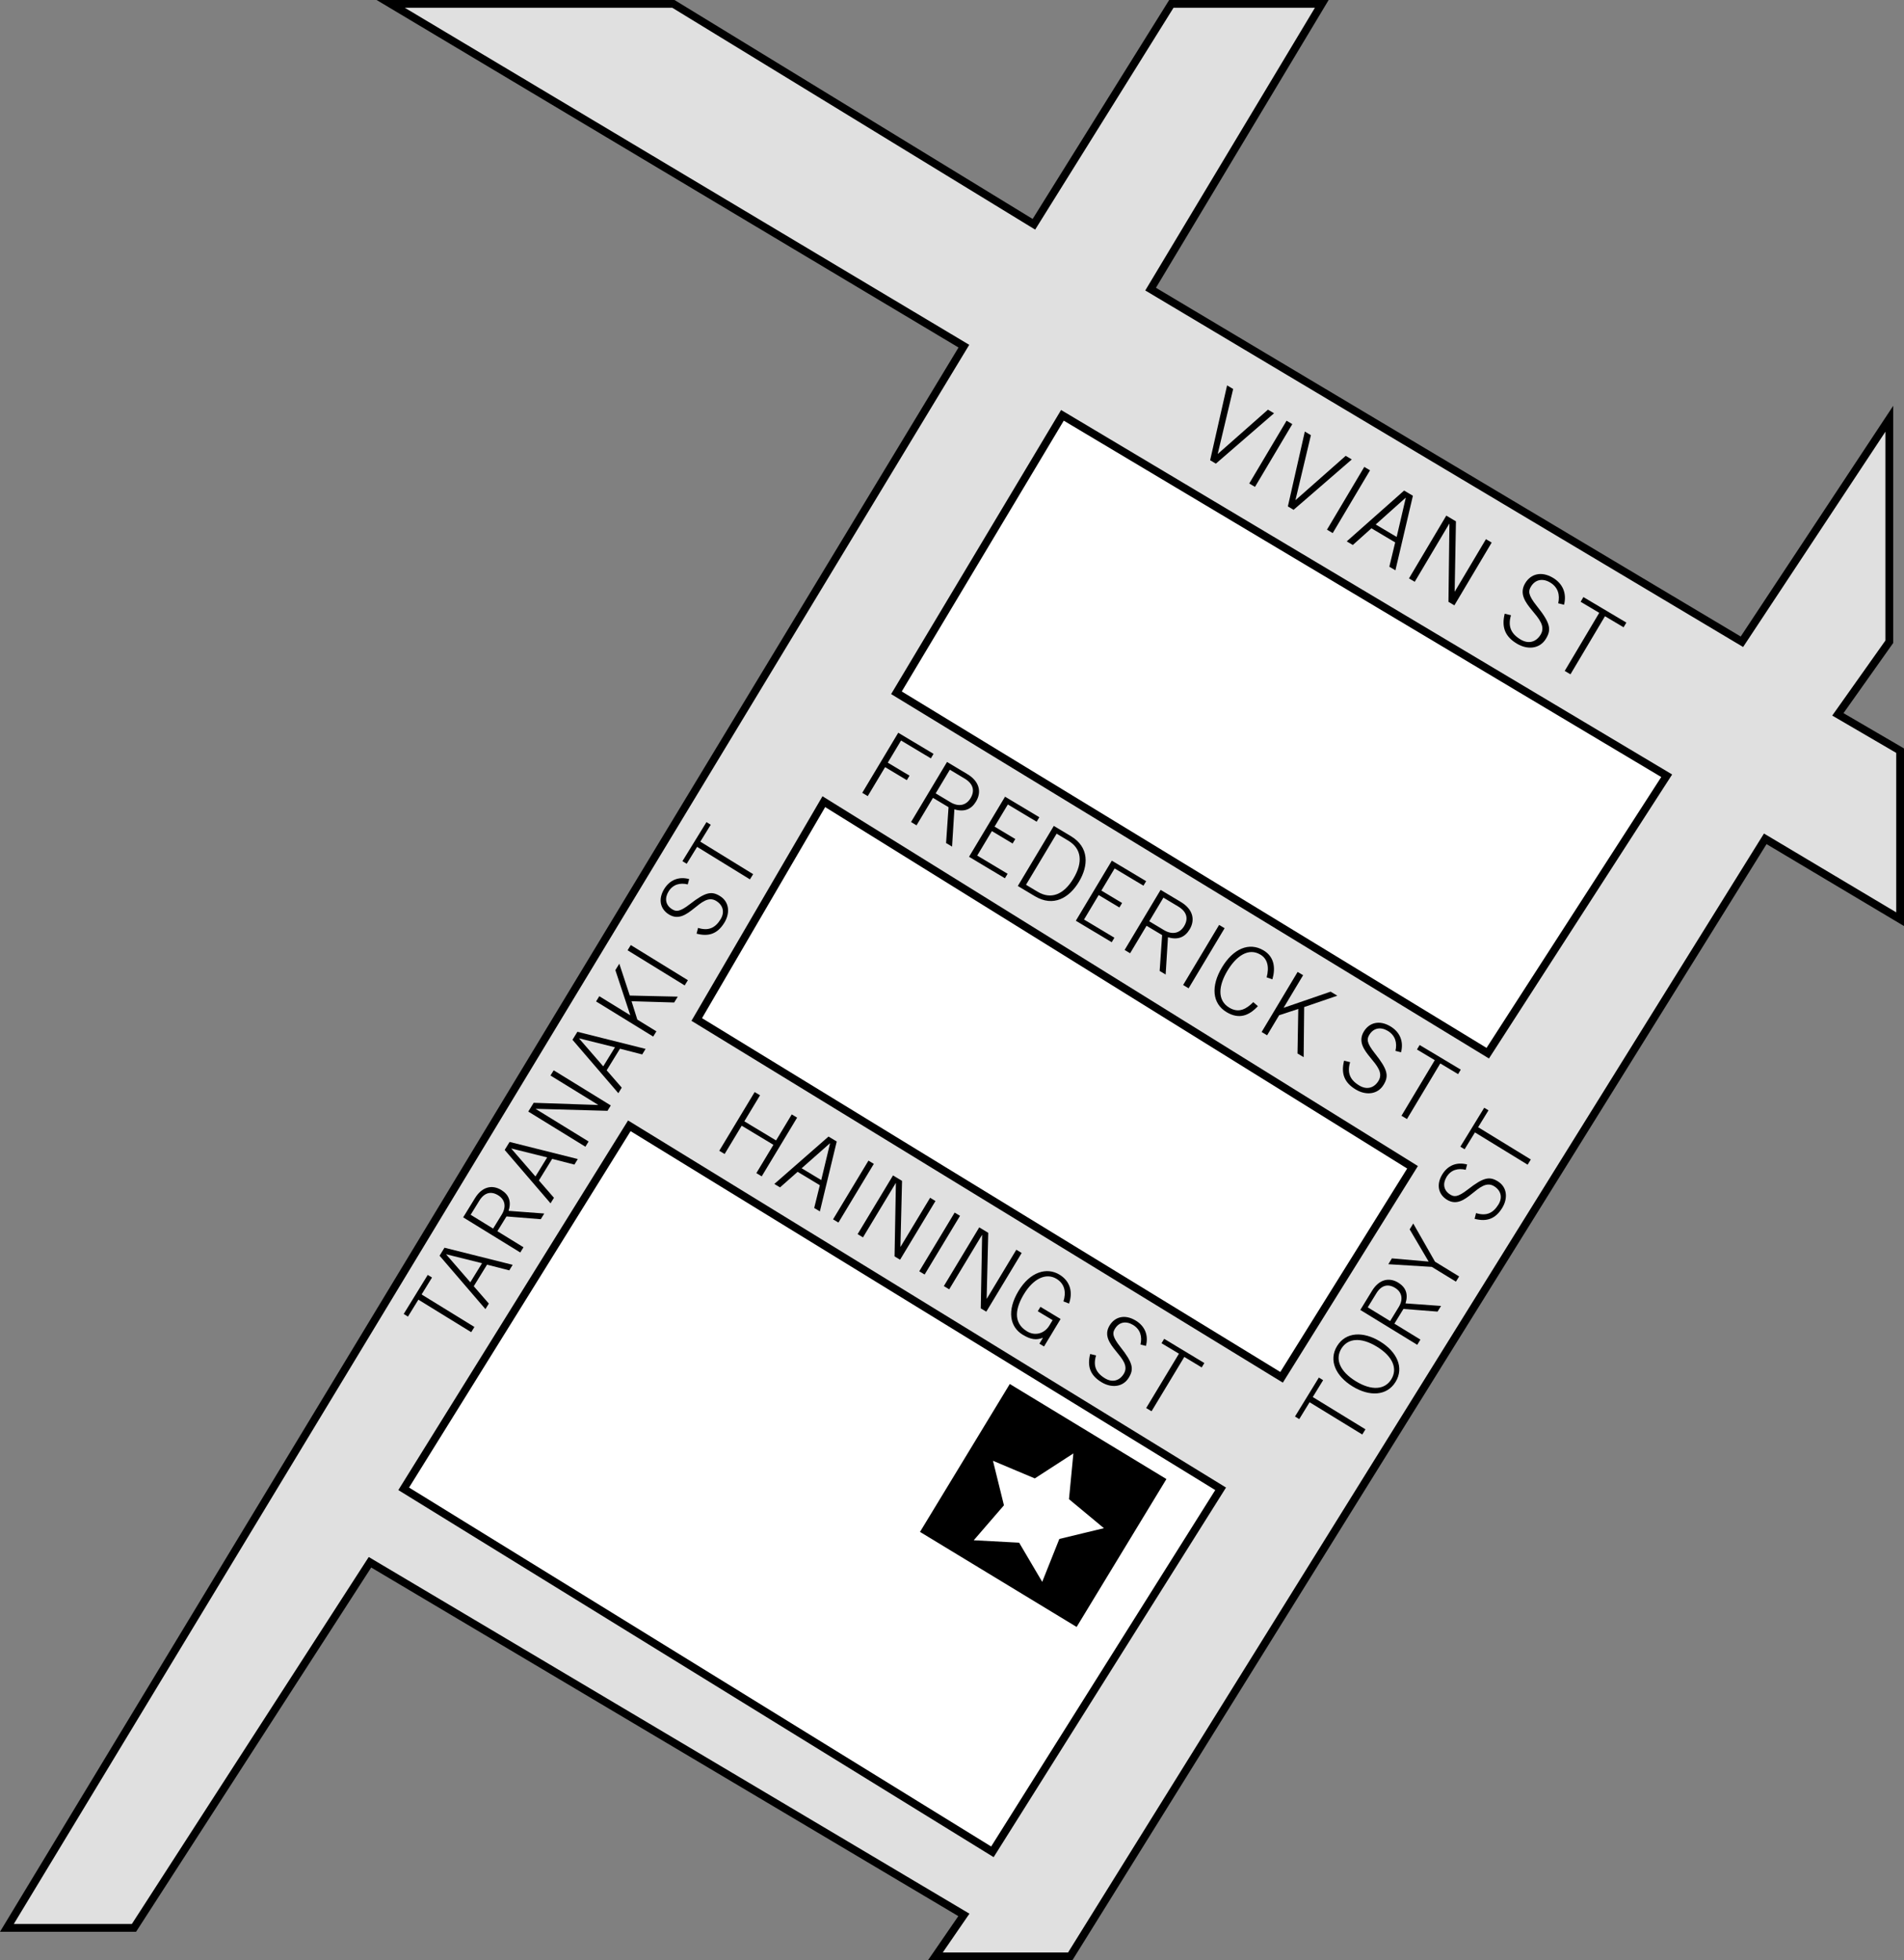 <!-- Generator: Adobe Illustrator 18.1.1, SVG Export Plug-In  -->
<svg version="1.1"
	 xmlns="http://www.w3.org/2000/svg" xmlns:xlink="http://www.w3.org/1999/xlink" xmlns:a="http://ns.adobe.com/AdobeSVGViewerExtensions/3.0/"
	 x="0px" y="0px" width="244.72px" height="252px" viewBox="0 0 244.72 252" enable-background="new 0 0 244.72 252"
	 xml:space="preserve">
<rect x="0" y="0" width="244.72" height="252" fill="#808080" stroke="none"/>
<defs>
</defs>
<g>
	<polygon fill="none" stroke="#000000" stroke-miterlimit="10" points="114.725,170.775 100.225,194.442 124.058,209.109 
		138.725,185.775 	"/>
	<polygon fill="#E0E0E0" stroke="#000000" stroke-miterlimit="10" points="50.22,0.5 123.887,44.5 0.887,247.833 17.22,247.833 
		47.553,200.833 123.887,246.167 120.22,251.5 137.553,251.5 226.887,107.833 244.22,118.167 244.22,96.5 236.22,91.833 
		242.832,82.5 242.832,53.833 223.887,82.5 147.887,37.167 169.887,0.5 150.553,0.5 132.887,28.833 86.553,0.5 	"/>
	<polygon fill="#FFFFFF" stroke="#000000" stroke-miterlimit="10" points="136.553,53.391 115.22,89.058 191.22,135.391 
		214.22,99.725 	"/>
	<polygon fill="#FFFFFF" stroke="#000000" stroke-miterlimit="10" points="105.887,103.058 89.553,131.058 164.72,177.058 
		181.553,150.058 	"/>
	<polygon fill="#FFFFFF" stroke="#000000" stroke-miterlimit="10" points="80.887,144.725 51.887,191.391 127.553,238.058 
		156.887,191.391 	"/>
	<g>
		<path d="M110.824,101.92l4.627-7.725l4.537,2.718l-0.346,0.577l-3.83-2.294l-1.705,2.846l2.792,1.672l-0.346,0.577l-2.792-1.672
			l-2.23,3.723L110.824,101.92z"/>
		<path d="M122.368,108.835l-0.77-0.461l0.317-4.608l-2-1.198l-2.115,3.531l-0.706-0.423l4.627-7.725l2.611,1.564
			c1.519,0.91,1.875,2.257,1.119,3.519c-0.609,1.017-1.516,1.389-2.784,1.007L122.368,108.835z M120.261,101.99l1.905,1.141
			c1.027,0.615,2.008,0.432,2.579-0.52c0.57-0.952,0.354-1.853-0.758-2.519l-1.905-1.141L120.261,101.99z"/>
		<path d="M124.55,110.142l4.627-7.725l4.408,2.641l-0.346,0.577l-3.702-2.217l-1.705,2.846l2.664,1.596l-0.346,0.577l-2.664-1.596
			l-1.884,3.146l3.905,2.339l-0.346,0.578L124.55,110.142z"/>
		<path d="M135.446,106.173l2.183,1.308c2.397,1.436,2.283,3.81,1.046,5.874c-1.237,2.065-3.277,3.286-5.673,1.85l-2.183-1.308
			L135.446,106.173z M131.872,113.742l1.498,0.897c1.712,1.025,3.35,0.378,4.6-1.708s1.047-3.836-0.665-4.861l-1.498-0.897
			L131.872,113.742z"/>
		<path d="M138.276,118.364l4.627-7.725l4.408,2.641l-0.346,0.577l-3.702-2.217l-1.705,2.846l2.664,1.596l-0.346,0.577l-2.664-1.596
			l-1.884,3.146l3.905,2.339l-0.346,0.578L138.276,118.364z"/>
		<path d="M149.82,125.279l-0.77-0.461l0.317-4.608l-2-1.198l-2.115,3.531l-0.706-0.423l4.627-7.725l2.611,1.564
			c1.519,0.91,1.875,2.257,1.119,3.519c-0.609,1.017-1.516,1.389-2.784,1.007L149.82,125.279z M147.713,118.434l1.905,1.141
			c1.027,0.615,2.008,0.432,2.579-0.52c0.57-0.952,0.354-1.853-0.758-2.519l-1.905-1.141L147.713,118.434z"/>
		<path d="M156.693,118.9l0.706,0.423l-4.627,7.725l-0.706-0.423L156.693,118.9z"/>
		<path d="M162.803,125.642c0.347-1.333,0.124-2.368-0.806-2.925c-1.53-0.917-3.101,0.178-4.235,2.072
			c-1.134,1.894-1.358,3.795,0.247,4.756c1.241,0.743,2.216,0.136,3.075-0.717l0.593,0.515c-1.115,1.208-2.409,1.741-4.024,0.773
			c-1.873-1.122-2.026-3.365-0.597-5.751c1.429-2.386,3.48-3.309,5.352-2.188c1.38,0.827,1.556,2.255,1.132,3.717L162.803,125.642z"
			/>
		<path d="M166.783,124.943l0.706,0.423l-2.512,4.194l6.043-2.079l0.866,0.519l-4.261,1.46l-0.066,6.444l-0.792-0.474l0.1-5.726
			l-2.461,0.808l-1.545,2.579l-0.706-0.423L166.783,124.943z"/>
		<path d="M173.529,136.544c-0.405,1.356-0.028,2.28,1.191,3.01c0.964,0.577,1.906,0.313,2.464-0.618
			c1.243-2.076-3.427-3.768-1.895-6.325c0.686-1.145,1.99-1.527,3.424-0.668c1.22,0.731,1.721,1.932,1.362,3.332l-0.718-0.183
			c0.235-1.022-0.006-1.981-0.991-2.571c-0.899-0.538-1.827-0.396-2.371,0.513c-0.314,0.524-0.389,0.988,0.714,2.376
			c1.684,2.114,1.803,2.912,1.136,4.025c-0.788,1.316-2.326,1.383-3.578,0.633c-1.476-0.884-1.931-2.043-1.513-3.712
			L173.529,136.544z"/>
		<path d="M182.468,134.339l5.285,3.166l-0.346,0.577l-2.29-1.372l-4.281,7.147l-0.706-0.423l4.281-7.147l-2.29-1.372
			L182.468,134.339z"/>
	</g>
	<g>
		<path d="M96.996,140.388l0.69,0.416l-2.016,3.345l4.077,2.457l2.016-3.345l0.689,0.416l-4.549,7.547l-0.689-0.416l2.193-3.638
			l-4.077-2.457l-2.193,3.638l-0.69-0.416L96.996,140.388z"/>
		<path d="M106.488,146.109l1.056,0.637l-2.165,8.984l-0.732-0.441l0.724-2.927l-2.854-1.72l-2.261,2.001l-0.732-0.441
			L106.488,146.109z M105.553,151.702l1.128-4.708l-0.021-0.013l-3.626,3.203L105.553,151.702z"/>
		<path d="M111.621,149.203l0.69,0.416l-4.549,7.547l-0.69-0.416L111.621,149.203z"/>
		<path d="M114.778,151.105l1.161,0.7l-0.207,8.454l0.021,0.013l3.793-6.293l0.689,0.416l-4.549,7.547l-0.711-0.428l0.173-9.416
			l-0.02-0.012l-4.209,6.983l-0.69-0.416L114.778,151.105z"/>
		<path d="M122.701,155.881l0.69,0.416l-4.549,7.547l-0.69-0.416L122.701,155.881z"/>
		<path d="M125.859,157.784l1.161,0.7l-0.207,8.454l0.021,0.013l3.793-6.293l0.689,0.416l-4.549,7.547l-0.711-0.428l0.174-9.415
			l-0.021-0.013L122,165.747l-0.69-0.416L125.859,157.784z"/>
		<path d="M136.683,167.3c0.35-1.1,0.221-2.233-0.898-2.907c-1.327-0.8-2.963-0.048-4.192,1.991
			c-0.977,1.621-1.527,3.597,0.417,4.769c1.066,0.643,2.258,0.25,2.863-0.754l0.416-0.69l-1.903-1.147l0.34-0.564l2.592,1.562
			l-2.129,3.533l-0.596-0.359l0.447-0.742l-0.02-0.012c-0.803,0.315-1.514,0.242-2.559-0.388c-1.684-1.015-2.065-3.125-0.559-5.624
			c1.506-2.498,3.644-3.091,5.265-2.114c1.4,0.844,1.747,2.279,1.233,3.723L136.683,167.3z"/>
		<path d="M140.877,174.245c-0.4,1.326-0.033,2.231,1.158,2.949c0.942,0.567,1.864,0.312,2.413-0.598
			c1.222-2.028-3.344-3.696-1.838-6.195c0.674-1.119,1.952-1.489,3.353-0.645c1.192,0.718,1.679,1.896,1.324,3.265l-0.702-0.181
			c0.232-1,0-1.939-0.962-2.519c-0.878-0.529-1.787-0.393-2.322,0.496c-0.309,0.512-0.383,0.966,0.692,2.327
			c1.643,2.074,1.757,2.854,1.101,3.942c-0.775,1.285-2.28,1.347-3.503,0.61c-1.443-0.869-1.884-2.005-1.471-3.636L140.877,174.245z
			"/>
		<path d="M149.63,172.111l5.164,3.112l-0.34,0.564l-2.237-1.348l-4.209,6.983l-0.689-0.416l4.209-6.983l-2.237-1.348
			L149.63,172.111z"/>
	</g>
	<g>
		<path d="M51.887,168.915l3.09-5.021l0.549,0.338l-1.339,2.175l6.79,4.179l-0.413,0.67l-6.79-4.179l-1.339,2.175L51.887,168.915z"
			/>
		<path d="M56.497,161.425l0.632-1.027l8.765,2.199l-0.438,0.712l-2.856-0.734l-1.708,2.775l1.936,2.229l-0.438,0.712
			L56.497,161.425z M61.957,162.39l-4.592-1.145l-0.013,0.021l3.098,3.574L61.957,162.39z"/>
		<path d="M69.954,156.001l-0.45,0.731l-4.405-0.356l-1.17,1.9l3.354,2.064l-0.413,0.671l-7.339-4.517l1.526-2.48
			c0.889-1.444,2.182-1.769,3.381-1.031c0.966,0.594,1.312,1.467,0.932,2.676L69.954,156.001z M63.38,157.939l1.113-1.809
			c0.601-0.976,0.437-1.918-0.468-2.474c-0.904-0.556-1.768-0.36-2.419,0.698l-1.113,1.809L63.38,157.939z"/>
		<path d="M64.867,147.826l0.632-1.027l8.765,2.199l-0.438,0.712l-2.856-0.734l-1.708,2.775l1.936,2.229l-0.438,0.712
			L64.867,147.826z M70.327,148.79l-4.592-1.145l-0.013,0.021l3.098,3.574L70.327,148.79z"/>
		<path d="M67.9,142.896l0.695-1.128l8.264,0.28l0.013-0.021l-6.119-3.766l0.413-0.67l7.339,4.517l-0.425,0.691l-9.205-0.255
			l-0.012,0.02l6.79,4.179l-0.413,0.671L67.9,142.896z"/>
		<path d="M73.581,133.667l0.632-1.027l8.765,2.199l-0.438,0.712l-2.856-0.734l-1.708,2.775l1.936,2.229l-0.438,0.712
			L73.581,133.667z M79.041,134.632l-4.592-1.145l-0.013,0.021l3.098,3.574L79.041,134.632z"/>
		<path d="M76.614,128.738l0.413-0.671l3.985,2.452l-1.92-5.807l0.507-0.823l1.348,4.094l6.166,0.138l-0.463,0.752l-5.479-0.162
			l0.745,2.364l2.45,1.508l-0.413,0.671L76.614,128.738z"/>
		<path d="M80.662,122.161l0.413-0.671l7.339,4.517l-0.413,0.671L80.662,122.161z"/>
		<path d="M89.72,119.285c1.293,0.403,2.181,0.053,2.894-1.105c0.563-0.915,0.321-1.82-0.563-2.364
			c-1.972-1.214-3.645,3.236-6.075,1.741c-1.087-0.669-1.438-1.922-0.599-3.284c0.713-1.159,1.869-1.625,3.203-1.266l-0.184,0.685
			c-0.976-0.236-1.895-0.017-2.471,0.919c-0.525,0.854-0.4,1.743,0.463,2.275c0.499,0.307,0.942,0.384,2.282-0.656
			c2.042-1.587,2.807-1.691,3.864-1.041c1.251,0.77,1.297,2.242,0.565,3.431c-0.863,1.403-1.978,1.824-3.569,1.405L89.72,119.285z"
			/>
		<path d="M87.712,110.706l3.09-5.021l0.549,0.338l-1.339,2.175l6.79,4.179l-0.413,0.67l-6.79-4.179l-1.339,2.175L87.712,110.706z"
			/>
	</g>
	<g>
		<path d="M166.445,182.097l3.067-5.006l0.547,0.335l-1.329,2.169l6.77,4.148l-0.41,0.668l-6.77-4.148l-1.329,2.169L166.445,182.097
			z"/>
		<path d="M177.385,172.452c2.159,1.323,3.114,3.357,1.99,5.192c-1.124,1.834-3.371,1.907-5.53,0.584
			c-2.158-1.322-3.114-3.358-1.99-5.192C172.98,171.202,175.227,171.13,177.385,172.452z M176.975,173.121
			c-2.057-1.26-3.746-1.097-4.572,0.251s-0.204,2.927,1.853,4.187c2.058,1.261,3.746,1.097,4.572-0.251
			C179.654,175.96,179.033,174.382,176.975,173.121z"/>
		<path d="M185.217,167.883l-0.447,0.729l-4.388-0.346l-1.161,1.895l3.344,2.049l-0.41,0.669l-7.316-4.483l1.515-2.473
			c0.882-1.44,2.169-1.766,3.365-1.033c0.963,0.59,1.309,1.457,0.933,2.663L185.217,167.883z M178.674,169.826l1.105-1.803
			c0.596-0.973,0.432-1.91-0.47-2.463c-0.902-0.553-1.762-0.355-2.408,0.699l-1.105,1.803L178.674,169.826z"/>
		<path d="M184.029,162.862l-5.588-0.344l0.459-0.75l4.723,0.412l-2.438-4.142l0.46-0.751l2.794,4.904l3.101,1.9l-0.41,0.669
			L184.029,162.862z"/>
		<path d="M189.715,155.947c1.288,0.399,2.172,0.048,2.88-1.106c0.559-0.913,0.317-1.813-0.565-2.354
			c-1.966-1.204-3.623,3.23-6.045,1.746c-1.085-0.665-1.436-1.911-0.604-3.269c0.708-1.156,1.858-1.621,3.188-1.266l-0.182,0.682
			c-0.973-0.233-1.888-0.013-2.459,0.919c-0.521,0.851-0.395,1.737,0.467,2.265c0.496,0.304,0.938,0.38,2.271-0.658
			c2.031-1.585,2.792-1.69,3.846-1.044c1.246,0.764,1.296,2.229,0.569,3.415c-0.857,1.398-1.965,1.82-3.551,1.406L189.715,155.947z"
			/>
		<path d="M187.699,147.409l3.067-5.006l0.547,0.335l-1.329,2.169l6.77,4.148l-0.41,0.668l-6.77-4.148l-1.329,2.169L187.699,147.409
			z"/>
	</g>
	<g>
		<path d="M157.716,49.542l0.782,0.465l-1.979,8.32l0.022,0.013l6.428-5.677l0.782,0.465l-7.477,6.475l-0.737-0.438L157.716,49.542z
			"/>
		<path d="M165.36,54.084l0.738,0.439l-4.795,8.069l-0.738-0.439L165.36,54.084z"/>
		<path d="M167.708,55.479l0.782,0.464l-1.979,8.32l0.022,0.013l6.428-5.677l0.782,0.465l-7.477,6.475l-0.737-0.438L167.708,55.479z
			"/>
		<path d="M175.351,60.021l0.738,0.439l-4.795,8.069l-0.738-0.438L175.351,60.021z"/>
		<path d="M180.47,63.062l1.129,0.671l-2.247,9.583l-0.782-0.465l0.751-3.123l-3.051-1.813l-2.394,2.146l-0.782-0.465L180.47,63.062
			z M179.512,69.026l1.17-5.022l-0.023-0.013l-3.841,3.435L179.512,69.026z"/>
		<path d="M185.891,66.284l1.241,0.737l-0.165,9.006l0.023,0.013l3.998-6.728l0.737,0.438l-4.795,8.069l-0.76-0.451l0.123-10.029
			l-0.023-0.013l-4.436,7.466l-0.738-0.438L185.891,66.284z"/>
		<path d="M194.206,79.088c-0.417,1.415-0.021,2.377,1.253,3.133c1.007,0.598,1.988,0.32,2.566-0.653
			c1.288-2.168-3.587-3.915-1.999-6.586c0.711-1.196,2.069-1.599,3.567-0.709c1.274,0.757,1.801,2.008,1.432,3.468l-0.749-0.188
			c0.241-1.067-0.013-2.065-1.042-2.676c-0.939-0.558-1.905-0.406-2.47,0.544c-0.325,0.547-0.402,1.031,0.753,2.474
			c1.764,2.198,1.89,3.028,1.199,4.191c-0.817,1.374-2.419,1.45-3.727,0.673c-1.542-0.916-2.02-2.123-1.59-3.863L194.206,79.088z"/>
		<path d="M203.515,76.756l5.521,3.281l-0.358,0.603l-2.392-1.421l-4.436,7.466l-0.737-0.438l4.436-7.466l-2.392-1.421
			L203.515,76.756z"/>
	</g>
	
		<rect x="122.215" y="182.375" transform="matrix(0.855 0.519 -0.519 0.855 119.947 -41.443)" width="23.545" height="22.237"/>
	<polygon fill="#FFFFFF" stroke="#000000" stroke-miterlimit="10" points="138.558,185.861 137.92,192.507 142.972,196.705 
		136.524,198.262 134.042,204.485 130.696,198.802 124.11,198.45 128.489,193.38 126.9,186.94 132.953,189.49 	"/>
</g>
</svg>